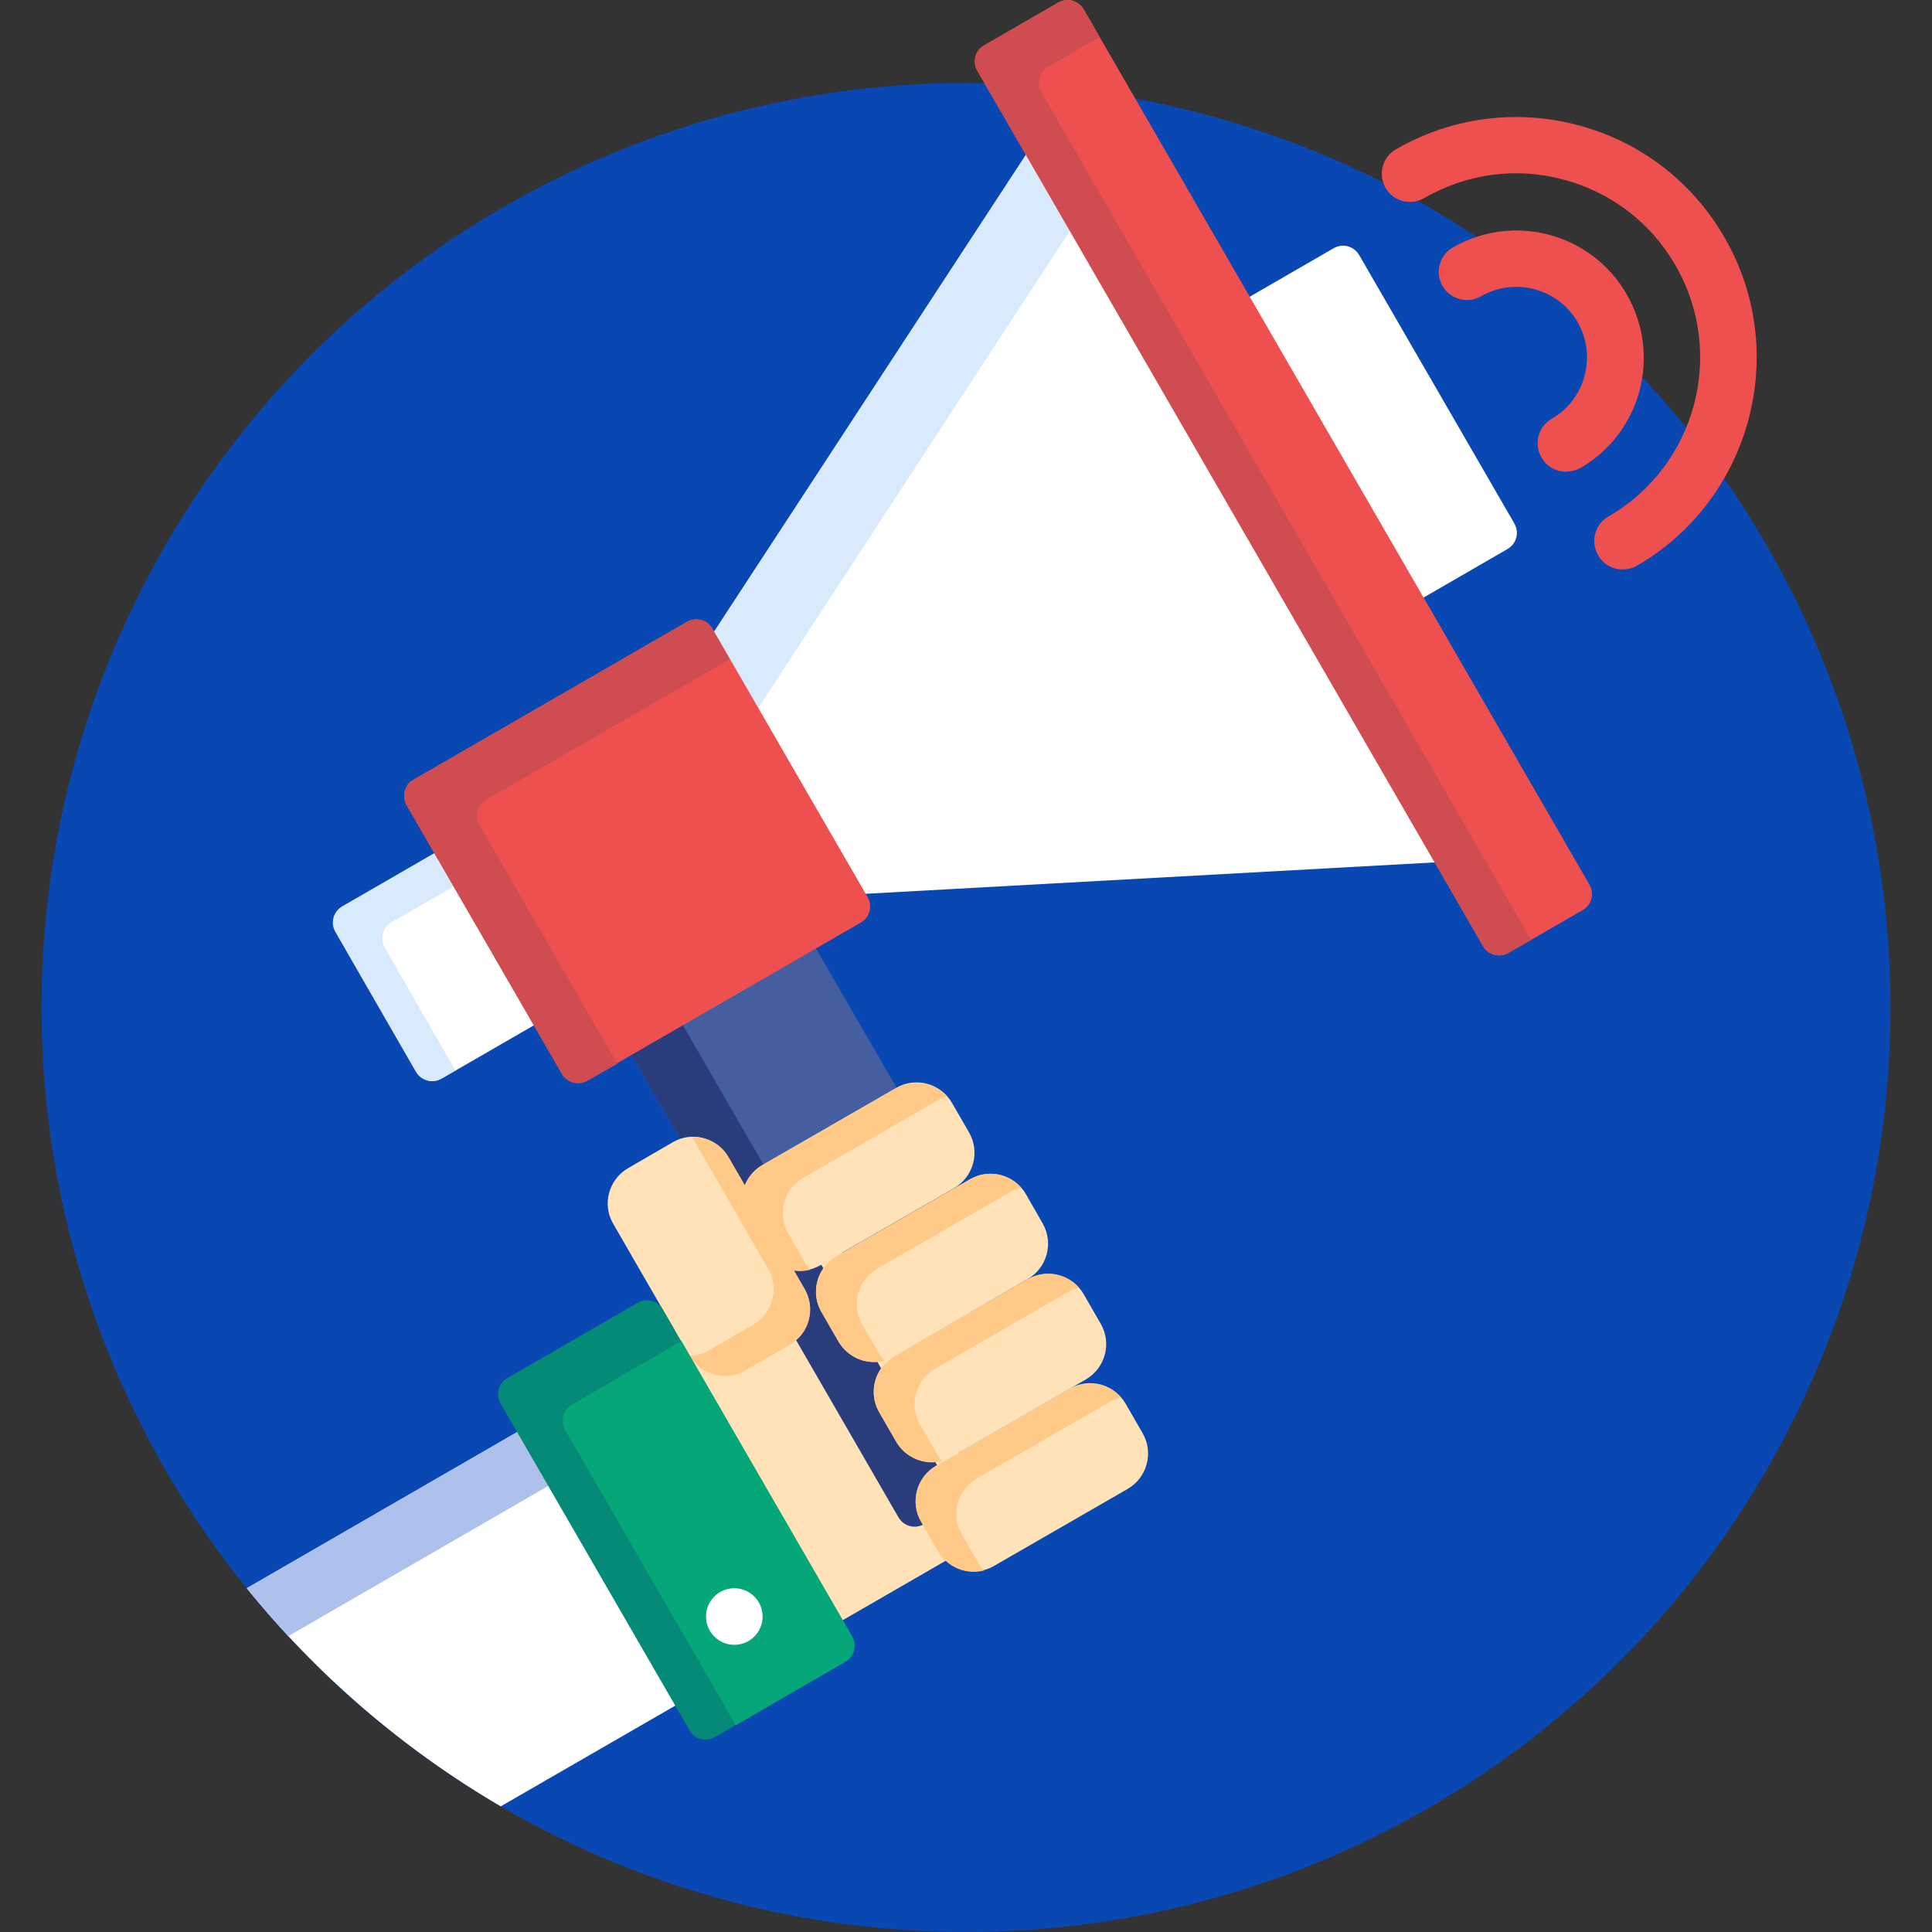 <?xml version="1.0" encoding="utf-8"?>
<!-- Generator: Adobe Illustrator 23.1.1, SVG Export Plug-In . SVG Version: 6.00 Build 0)  -->
<svg version="1.1" id="Capa_1" xmlns="http://www.w3.org/2000/svg" xmlns:xlink="http://www.w3.org/1999/xlink" x="0px" y="0px"
	 viewBox="0 0 512 512" style="enable-background:new 0 0 512 512;" xml:space="preserve">
<rect x="0" y="0" width="512" height="512" fill="#333333" stroke="none"/>
<style type="text/css">
	.st0{fill:#0948B3;}
	.st1{fill:#FFE2B8;}
	.st2{fill:#FFFFFF;}
	.st3{fill:#445EA0;}
	.st4{fill:#293D7C;}
	.st5{fill:#D9EAFC;}
	.st6{fill:#EE5050;}
	.st7{fill:#CF4D50;}
	.st8{fill:#AEC1ED;}
	.st9{fill:#FFC987;}
	.st10{fill:#058A77;}
	.st11{fill:#05A677;}
</style>
<circle class="st0" cx="256" cy="267" r="245"/>
<path class="st1" d="M254,385.1c-0.4-0.6-1-1-1.7-1c-0.3,0-0.7,0.1-1,0.3c-1.3,0.8-2.8,1.2-4.4,1.2c-3.2,0-6.1-1.7-7.7-4.4l-4.5-7.8
	c-2.4-4.2-1-9.6,3.2-12.1c1-0.6,1.3-1.8,0.7-2.7c-0.4-0.6-1-1-1.7-1c-0.3,0-0.7,0.1-1,0.3c-1.3,0.8-2.9,1.2-4.4,1.2
	c-3.2,0-6.1-1.7-7.7-4.4l-4.5-7.8c-2.4-4.2-1-9.6,3.2-12.1c1-0.6,1.3-1.8,0.7-2.7c-0.4-0.6-1-1-1.7-1c-0.3,0-0.7,0.1-1,0.3l-4.2,2.5
	c-1.3,0.8-2.8,1.2-4.4,1.2c-0.4,0-0.9,0-1.3-0.1c-0.1,0-0.2,0-0.3,0c-0.7,0-1.3,0.3-1.7,0.9c-0.4,0.6-0.5,1.5-0.1,2.1l2.9,5
	c2.4,4.2,1,9.5-3.2,11.9l-11.9,6.9c-1.3,0.8-2.8,1.2-4.3,1.2c-3.1,0-6-1.7-7.6-4.4l-3.9-6.8l-1.7,1l44.3,76.7l29.1-16.8
	c-0.8-0.7-1.5-1.4-2-2.3l-4.5-7.8c-2.4-4.2-1-9.7,3.2-12.1l4.2-2.4C254.2,387.2,254.6,386,254,385.1z"/>
<path class="st2" d="M375.8,159.2l23.7-13.7c2.4-1.4,3.2-4.4,1.8-6.8l-41.1-71.1c-1.4-2.4-4.4-3.2-6.8-1.8l-23.7,13.7L375.8,159.2z"
	/>
<path class="st3" d="M183.7,303.3c3.1,0,6,1.7,7.6,4.4l4.4,7.5c0.4,0.6,1,1,1.7,1c0,0,0.1,0,0.1,0c0.8-0.1,1.4-0.5,1.7-1.3
	c0.7-1.9,2.1-3.4,3.8-4.4l35.4-20.4c0.1,0,0.1-0.1,0.2-0.1l-23.6-40.8l-48.9,28.2l15.2,26.3C182.1,303.4,182.9,303.3,183.7,303.3z"
	/>
<g>
	<path class="st4" d="M183.7,303.3c3.1,0,6,1.7,7.6,4.4l4.4,7.5c0.4,0.6,1,1,1.7,1c0,0,0.1,0,0.1,0c0.8-0.1,1.4-0.5,1.7-1.3
		c0.7-1.9,2.1-3.4,3.8-4.4l0.3-0.2l-23.6-40.8l-13.6,7.9l15.2,26.3C182.1,303.4,182.9,303.3,183.7,303.3z"/>
	<path class="st4" d="M245.8,402.3c-2.4-4.2-1-9.7,3.2-12.1l0.3-0.2l-2.6-4.6c-3.1-0.1-6-1.7-7.5-4.4l-4.5-7.8
		c-1.6-2.8-1.5-6.1-0.1-8.7l-3.3-5.7c-3.1-0.1-6-1.7-7.5-4.4l-4.5-7.8c-1.6-2.8-1.5-6.1-0.1-8.7l-2.6-4.6l-0.3,0.2
		c-1.3,0.8-2.8,1.2-4.4,1.2c-0.4,0-0.9,0-1.3-0.1c-0.1,0-0.2,0-0.3,0c-0.7,0-1.3,0.3-1.7,0.9c-0.4,0.6-0.5,1.5-0.1,2.1l2.9,5
		c2,3.5,1.3,7.9-1.5,10.7l28.2,48.8c1.4,2.4,4.4,3.2,6.8,1.8l1.3-0.8L245.8,402.3z"/>
</g>
<path class="st2" d="M117.3,224.9l-26.5,15.3c-2.4,1.4-3.2,4.4-1.8,6.8l21.3,37c1.4,2.4,4.4,3.2,6.8,1.8l26.5-15.3L117.3,224.9z"/>
<path class="st5" d="M103.8,244.4l18.5-10.7l-5.1-8.8l-26.5,15.3c-2.4,1.4-3.2,4.4-1.8,6.8l21.3,37c1.4,2.4,4.4,3.2,6.8,1.8l3.7-2.1
	L102,251.2C100.6,248.8,101.5,245.7,103.8,244.4z"/>
<polygon class="st2" points="273.4,38.7 186.9,171 225.1,237.1 382.8,228.4 "/>
<polygon class="st5" points="273.4,38.7 186.9,171 198.6,191.2 285,58.9 "/>
<path class="st6" d="M229.9,237.7c1.4,2.4,0.6,5.5-1.8,6.8l-72.4,41.8c-2.4,1.4-5.5,0.6-6.8-1.8l-41.1-71.1
	c-1.4-2.4-0.6-5.5,1.8-6.8l72.4-41.8c2.4-1.4,5.5-0.6,6.8,1.8L229.9,237.7z"/>
<path class="st7" d="M127.1,218.7c-1.4-2.4-0.6-5.5,1.8-6.8l64.5-37.2l-4.6-8c-1.4-2.4-4.4-3.2-6.8-1.8l-72.4,41.8
	c-2.4,1.4-3.2,4.4-1.8,6.8l41.1,71.1c1.4,2.4,4.4,3.2,6.8,1.8l7.9-4.5L127.1,218.7z"/>
<path class="st6" d="M421.2,234.4c1.4,2.4,0.6,5.5-1.8,6.8l-19.6,11.3c-2.4,1.4-5.5,0.6-6.8-1.8L259,18.8c-1.4-2.4-0.6-5.5,1.8-6.8
	l19.6-11.3c2.4-1.4,5.5-0.6,6.8,1.8L421.2,234.4z"/>
<path class="st7" d="M276,24.5c-1.4-2.4-0.6-5.5,1.8-6.8l13.6-7.9l-4.2-7.3c-1.4-2.4-4.4-3.2-6.8-1.8L260.9,12
	c-2.4,1.4-3.2,4.4-1.8,6.8l133.9,231.9c1.4,2.4,4.4,3.2,6.8,1.8l6-3.4L276,24.5z"/>
<path class="st2" d="M139.5,378.1l-74.1,42.8c18.7,23.1,41.5,42.7,67.3,57.8l48.7-28.1L139.5,378.1z"/>
<path class="st8" d="M139.5,378.1l-74.1,42.8c3.5,4.3,7.2,8.6,11,12.7l71.3-41.2L139.5,378.1z"/>
<path class="st1" d="M197.4,363.2c-5.1,3-11.7,1.2-14.7-3.9l-20.2-35c-3-5.1-1.2-11.7,3.9-14.7l11.9-6.9c5.1-3,11.7-1.2,14.7,3.9
	l20.2,35c3,5.1,1.2,11.7-3.9,14.7L197.4,363.2z"/>
<path class="st9" d="M213.3,341.7l-20.2-35c-2-3.5-5.8-5.5-9.7-5.4l20.2,35c3,5.1,1.2,11.7-3.9,14.7l-11.9,6.9
	c-1.6,0.9-3.3,1.4-5,1.4l0,0c3,5.1,9.6,6.9,14.7,3.9l11.9-6.9C214.5,353.4,216.2,346.8,213.3,341.7z"/>
<path class="st6" d="M415,125c-2.6,0-5.1-1.3-6.5-3.8c-2.1-3.6-0.8-8.2,2.7-10.2c9-5.2,12-16.7,6.9-25.6c-5.2-9-16.7-12-25.6-6.9
	c-3.6,2.1-8.2,0.8-10.2-2.7c-2.1-3.6-0.8-8.2,2.7-10.2c16.1-9.3,36.8-3.8,46.1,12.4s3.8,36.8-12.4,46.1
	C417.6,124.6,416.3,125,415,125z"/>
<path class="st6" d="M430,150.9c-2.6,0-5.1-1.3-6.5-3.8c-2.1-3.6-0.8-8.2,2.7-10.2c23.3-13.4,31.3-43.3,17.8-66.6
	c-6.5-11.3-17-19.3-29.6-22.7c-12.6-3.4-25.7-1.6-37,4.9c-3.6,2.1-8.2,0.8-10.2-2.7c-2.1-3.6-0.8-8.2,2.7-10.2
	c14.7-8.5,31.9-10.8,48.4-6.4s30.2,15,38.7,29.7c17.6,30.4,7.1,69.5-23.3,87.1C432.6,150.6,431.3,150.9,430,150.9z"/>
<path class="st1" d="M256.8,300.1c3,5.2,1.2,11.8-4,14.8l-35.4,20.4c-5.2,3-11.8,1.2-14.8-4l-4.5-7.8c-3-5.2-1.2-11.8,4-14.8
	l35.4-20.4c5.2-3,11.8-1.2,14.8,4L256.8,300.1z"/>
<path class="st9" d="M213.4,334.7l-4.5-7.8c-3-5.2-1.2-11.8,4-14.8l35.4-20.4c0.9-0.5,1.8-0.8,2.7-1.1c-3.4-3.7-9-4.8-13.5-2.2
	L202,308.8c-5.2,3-7,9.7-4,14.8l4.5,7.8c2.5,4.3,7.5,6.3,12.2,5.1C214.2,335.9,213.8,335.3,213.4,334.7z"/>
<path class="st1" d="M276.3,324.2c3,5.2,1.2,11.8-4,14.8L237,359.5c-5.2,3-11.8,1.2-14.8-4l-4.5-7.8c-3-5.2-1.2-11.8,4-14.8
	l35.4-20.4c5.2-3,11.8-1.2,14.8,4L276.3,324.2z"/>
<path class="st9" d="M233,358.8l-4.5-7.8c-3-5.2-1.2-11.8,4-14.8l35.4-20.4c0.9-0.5,1.8-0.8,2.7-1.1c-3.3-3.7-9-4.8-13.5-2.2
	l-35.4,20.4c-5.2,3-7,9.7-4,14.8l4.5,7.8c2.5,4.3,7.5,6.3,12.2,5.1C233.8,360,233.4,359.4,233,358.8z"/>
<g>
	<path class="st1" d="M291.7,350.8c3,5.2,1.2,11.8-4,14.8l-35.4,20.4c-5.2,3-11.8,1.2-14.8-4l-4.5-7.8c-3-5.2-1.2-11.8,4-14.8
		l35.4-20.4c5.2-3,11.8-1.2,14.8,4L291.7,350.8z"/>
	<path class="st1" d="M302.8,379.8c3,5.2,1.2,11.8-4,14.8l-35.4,20.4c-5.2,3-11.8,1.2-14.8-4l-4.5-7.8c-3-5.2-1.2-11.8,4-14.8
		l35.4-20.4c5.2-3,11.8-1.2,14.8,4L302.8,379.8z"/>
</g>
<g>
	<path class="st9" d="M248.3,385.3l-4.5-7.8c-3-5.2-1.2-11.8,4-14.8l35.4-20.4c0.9-0.5,1.8-0.8,2.7-1.1c-3.3-3.7-9-4.8-13.5-2.2
		L237,359.5c-5.2,3-7,9.7-4,14.8l4.5,7.8c2.5,4.3,7.5,6.3,12.2,5.1C249.2,386.6,248.7,386,248.3,385.3z"/>
	<path class="st9" d="M259.4,414.4l-4.5-7.8c-3-5.2-1.2-11.8,4-14.8l35.4-20.4c0.9-0.5,1.8-0.8,2.7-1.1c-3.4-3.7-9-4.8-13.5-2.2
		l-35.4,20.4c-5.2,3-7,9.7-4,14.8l4.5,7.8c2.5,4.3,7.5,6.3,12.2,5.1C260.2,415.6,259.8,415,259.4,414.4z"/>
</g>
<path class="st10" d="M225.7,433.6c1.4,2.4,0.6,5.5-1.8,6.8l-34.4,19.9c-2.4,1.4-5.5,0.6-6.8-1.8l-50-86.5c-1.4-2.4-0.6-5.5,1.8-6.8
	l34.4-19.9c2.4-1.4,5.5-0.6,6.8,1.8L225.7,433.6z"/>
<path class="st11" d="M180.6,355.4l-29,16.8c-2.4,1.4-3.2,4.4-1.8,6.8l45.2,78.2l29-16.8c2.4-1.4,3.2-4.4,1.8-6.8L180.6,355.4z"/>
<circle class="st2" cx="194.6" cy="428.4" r="7.5"/>
</svg>
